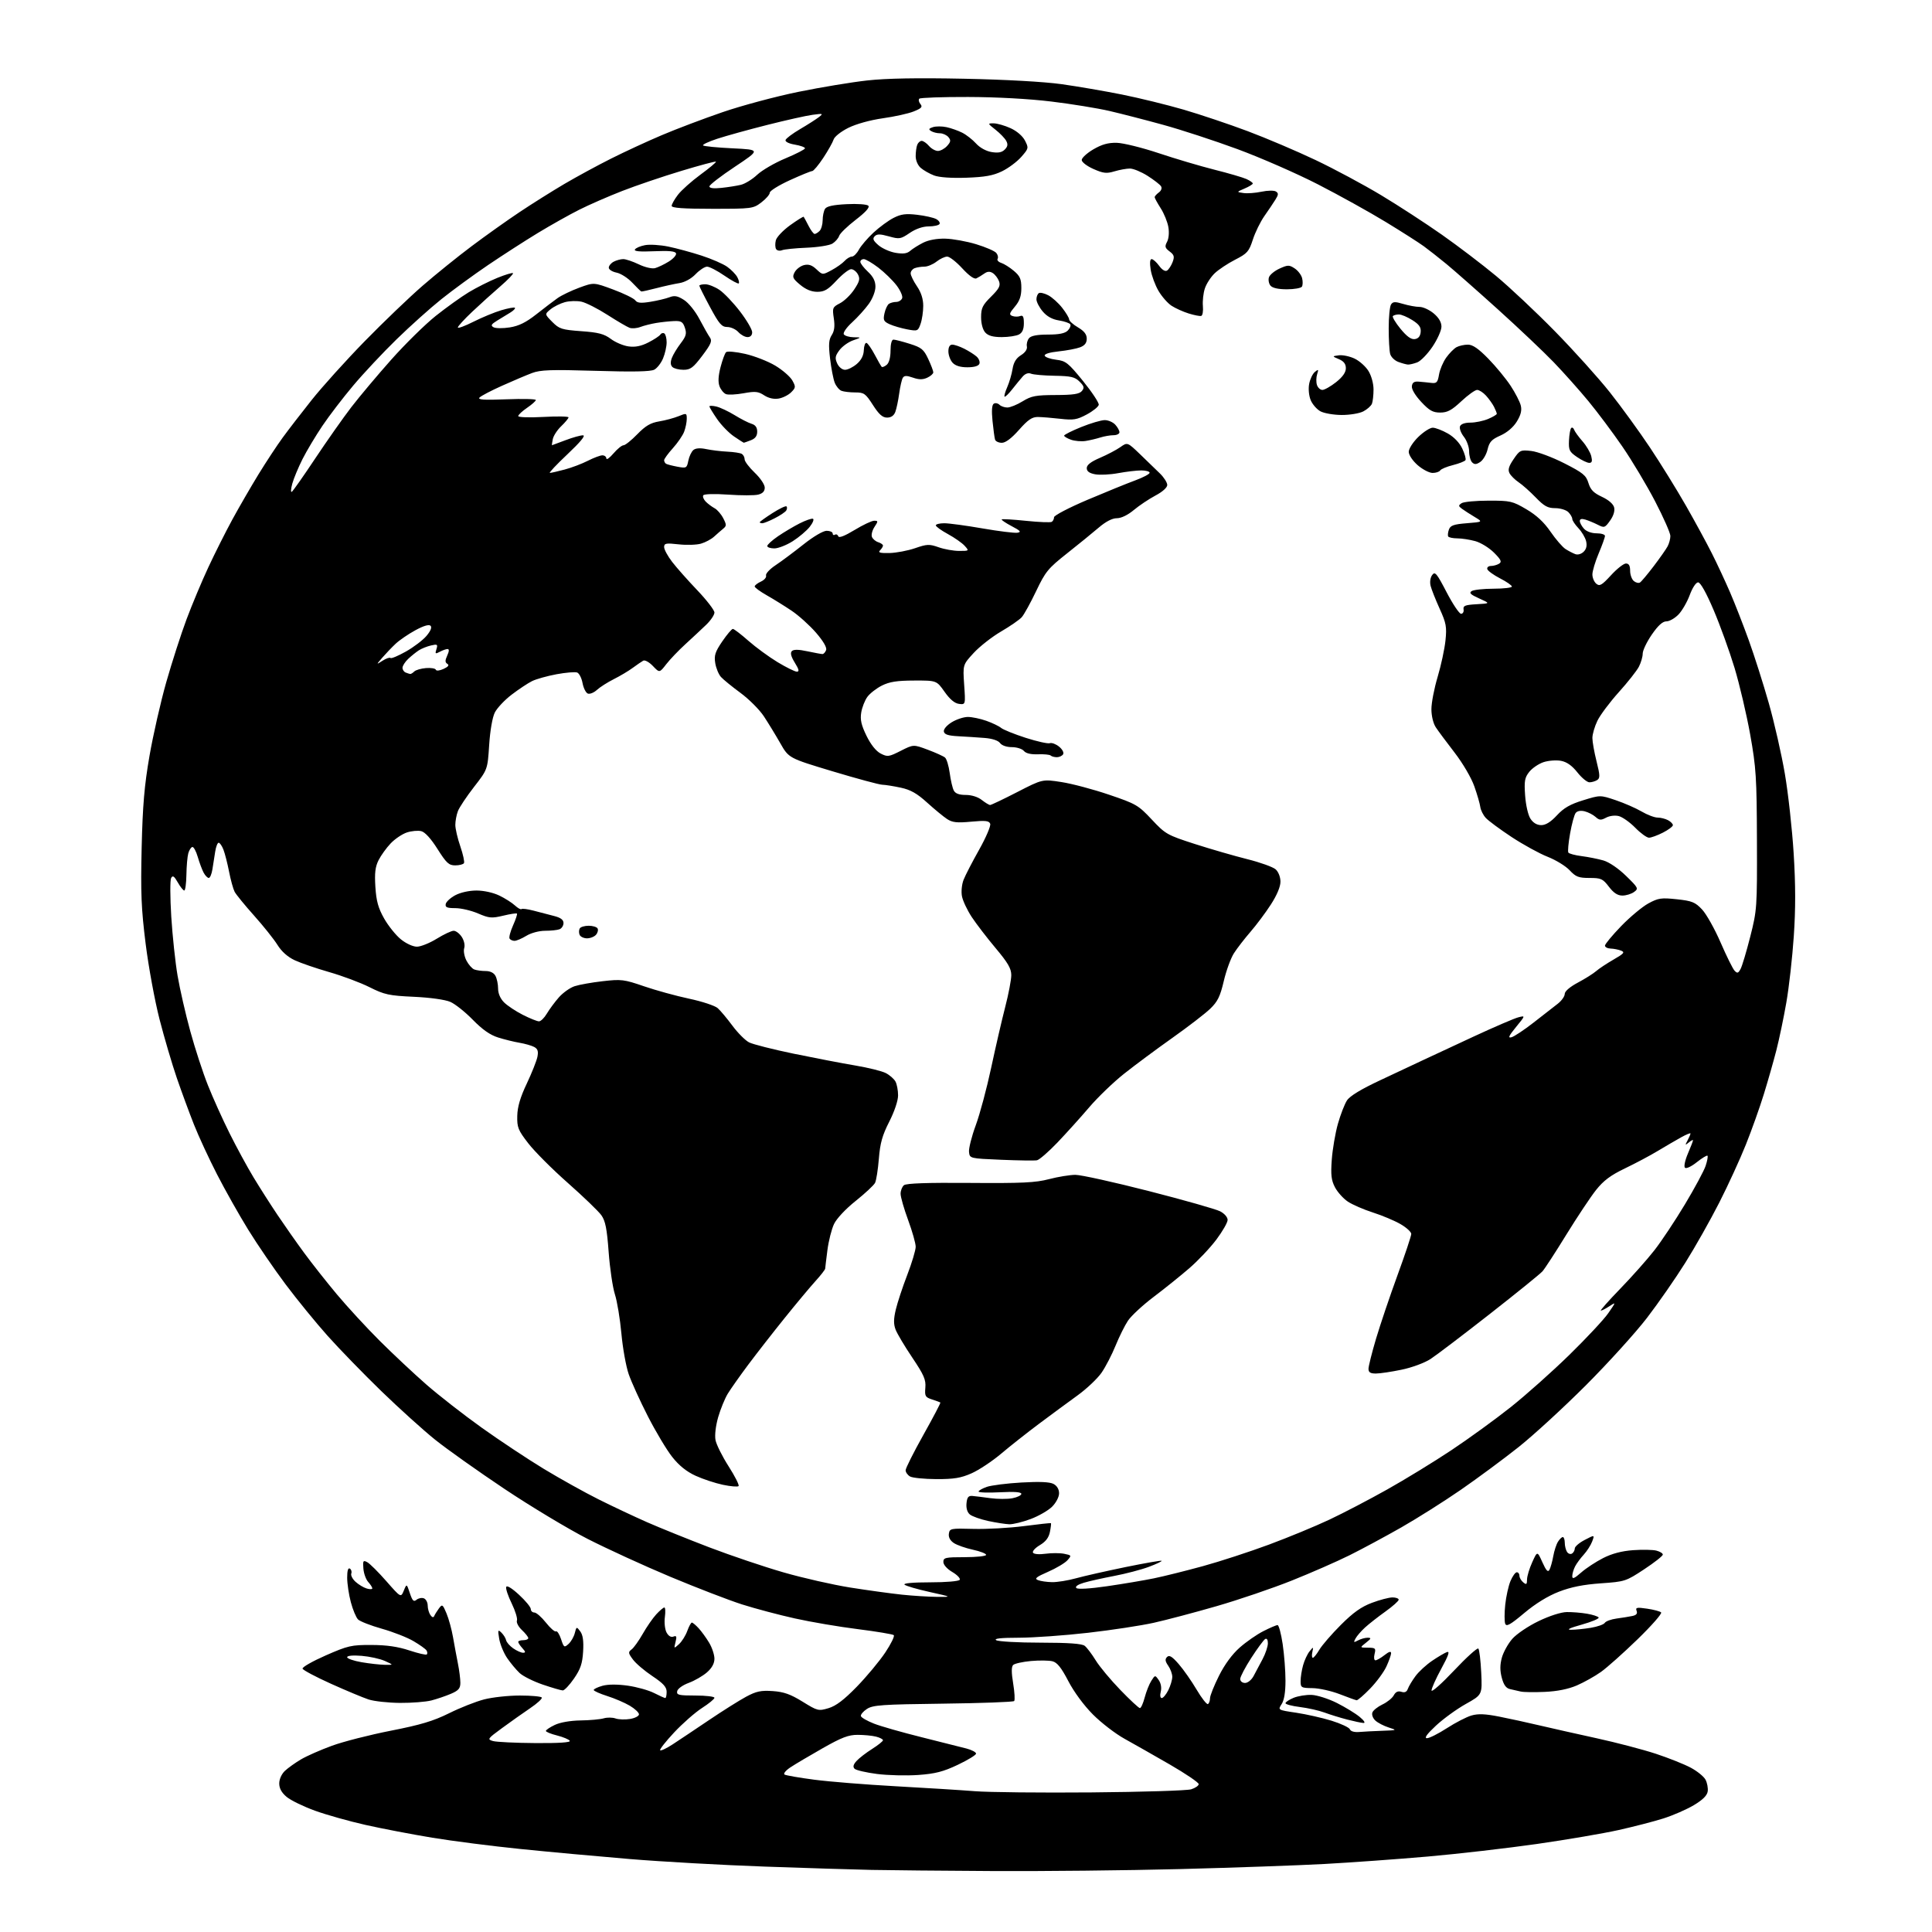 <?xml version="1.0" encoding="UTF-8" standalone="no"?>
<svg 
  version="1.1" 
  xmlns="http://www.w3.org/2000/svg" 
  xmlns:xlink="http://www.w3.org/1999/xlink" 
  xmlns:svg="http://www.w3.org/2000/svg"
  xmlns:rdf="http://www.w3.org/1999/02/22-rdf-syntax-ns#"
  xmlns:cc="http://creativecommons.org/ns#"
  xmlns:dc="http://purl.org/dc/elements/1.1/"
  viewBox="0 0 768 768"
  width="768"
  height="768"
>
<style>svg {background-color: white; }</style>"
<path stroke="none" fill="black" fill-rule="evenodd" d="M394.50,743.77C374.70,743.66 353.10,743.46 346.50,743.32C339.90,743.19 320.77,742.59 304.00,742.00C287.23,741.41 263.04,740.05 250.25,738.99C237.46,737.92 217.88,736.13 206.75,734.99C195.61,733.86 179.91,731.85 171.85,730.52C163.79,729.19 151.87,726.91 145.37,725.45C138.87,723.99 129.79,721.44 125.21,719.78C120.63,718.12 115.55,715.65 113.94,714.29C111.94,712.62 111.00,710.90 111.00,708.95C111.00,707.27 111.93,705.20 113.25,703.95C114.49,702.79 117.36,700.73 119.64,699.39C121.91,698.04 127.46,695.60 131.96,693.96C136.46,692.31 146.97,689.63 155.32,687.99C167.20,685.66 172.24,684.15 178.50,681.05C182.90,678.86 189.18,676.38 192.46,675.54C195.74,674.69 202.12,674.00 206.65,674.00C211.18,674.00 215.10,674.36 215.37,674.79C215.64,675.23 213.56,677.14 210.74,679.04C207.93,680.94 202.90,684.50 199.56,686.95C193.77,691.19 193.61,691.42 196.00,692.10C197.38,692.48 204.94,692.85 212.81,692.90C222.12,692.97 226.90,692.65 226.50,692.00C226.16,691.45 223.88,690.50 221.44,689.88C219.00,689.27 217.00,688.45 217.00,688.07C217.00,687.68 218.59,686.61 220.53,685.69C222.66,684.67 226.74,683.96 230.78,683.90C234.48,683.85 238.62,683.47 240.00,683.06C241.38,682.66 243.48,682.68 244.68,683.11C245.88,683.54 248.47,683.64 250.43,683.32C252.39,683.00 254.00,682.17 254.00,681.47C254.00,680.77 252.35,679.23 250.34,678.04C248.33,676.85 244.29,675.12 241.35,674.19C238.42,673.26 236.02,672.18 236.01,671.80C236.01,671.41 237.58,670.66 239.51,670.12C241.73,669.51 245.43,669.50 249.56,670.08C253.15,670.59 257.85,671.90 260.00,673.00C262.16,674.10 264.16,675.00 264.46,675.00C264.76,675.00 265.00,673.89 265.00,672.53C265.00,670.63 263.68,669.17 259.34,666.28C256.22,664.20 252.73,661.23 251.59,659.67C249.71,657.14 249.66,656.72 251.07,655.67C251.94,655.03 253.92,652.25 255.49,649.50C257.05,646.75 259.46,643.26 260.85,641.75C262.24,640.24 263.70,639.00 264.09,639.00C264.49,639.00 264.58,640.74 264.29,642.86C264.01,644.98 264.31,647.71 264.96,648.93C265.71,650.33 266.73,650.94 267.69,650.57C268.93,650.09 269.09,650.51 268.54,652.71C267.86,655.42 267.87,655.43 269.91,653.58C271.05,652.55 272.52,650.20 273.19,648.36C273.86,646.51 274.68,645.00 275.03,645.00C275.37,645.00 276.58,646.01 277.72,647.25C278.86,648.49 280.74,651.08 281.89,653.00C283.05,654.92 283.99,657.78 284.00,659.34C284.00,661.24 283.02,663.04 281.03,664.79C279.39,666.22 276.13,668.11 273.79,668.97C271.38,669.86 269.37,671.30 269.19,672.28C268.89,673.79 269.79,674.00 276.43,674.00C280.59,674.00 284.00,674.40 284.00,674.90C284.00,675.39 281.77,677.22 279.04,678.97C276.32,680.72 271.34,685.09 267.98,688.68C264.62,692.27 262.12,695.45 262.42,695.76C262.72,696.06 264.97,695.00 267.41,693.40C269.85,691.81 276.32,687.48 281.78,683.80C287.24,680.11 293.91,675.92 296.60,674.47C300.65,672.30 302.49,671.91 307.17,672.23C311.57,672.53 314.22,673.47 319.02,676.43C325.00,680.13 325.35,680.21 329.36,679.02C332.34,678.13 335.49,675.73 340.62,670.47C344.53,666.44 349.61,660.34 351.90,656.91C354.19,653.48 355.72,650.36 355.28,649.99C354.85,649.62 348.43,648.55 341.00,647.61C333.57,646.68 322.32,644.77 316.00,643.36C309.68,641.96 300.23,639.45 295.00,637.79C289.77,636.12 276.95,631.18 266.50,626.81C256.06,622.44 241.21,615.63 233.50,611.69C225.80,607.75 210.95,598.82 200.50,591.84C190.05,584.86 177.68,576.08 173.00,572.33C168.32,568.58 158.70,559.88 151.60,553.01C144.51,546.13 134.91,536.25 130.27,531.06C125.63,525.87 118.10,516.64 113.54,510.56C108.98,504.48 102.30,494.71 98.69,488.86C95.08,483.01 89.50,473.11 86.29,466.86C83.08,460.61 78.94,451.68 77.09,447.00C75.24,442.32 72.17,434.00 70.28,428.50C68.39,423.00 65.31,412.52 63.42,405.20C61.54,397.89 59.05,384.39 57.90,375.20C56.15,361.22 55.89,355.00 56.31,337.00C56.71,320.09 57.38,312.30 59.42,300.51C60.85,292.27 63.85,279.06 66.10,271.15C68.35,263.25 71.98,251.99 74.17,246.14C76.36,240.29 80.25,231.00 82.82,225.50C85.38,220.00 89.68,211.45 92.37,206.50C95.07,201.55 99.76,193.45 102.79,188.50C105.83,183.55 110.13,177.03 112.34,174.00C114.55,170.97 119.75,164.22 123.90,159.00C128.05,153.78 137.53,143.27 144.97,135.65C152.41,128.04 162.78,118.10 168.00,113.58C173.22,109.05 182.00,101.97 187.50,97.85C193.00,93.72 201.55,87.64 206.50,84.34C211.45,81.03 219.48,75.99 224.35,73.12C229.22,70.26 237.58,65.72 242.93,63.04C248.28,60.35 257.34,56.16 263.08,53.73C268.81,51.29 279.70,47.17 287.28,44.57C294.86,41.97 308.36,38.36 317.28,36.53C326.20,34.71 338.57,32.66 344.76,31.98C352.43,31.13 364.70,30.92 383.26,31.30C399.73,31.63 415.05,32.49 422.00,33.46C428.32,34.35 439.12,36.20 446.00,37.58C452.88,38.96 463.90,41.66 470.50,43.58C477.10,45.51 488.57,49.36 496.00,52.15C503.43,54.94 515.58,60.11 523.00,63.64C530.42,67.17 542.12,73.44 549.00,77.58C555.88,81.71 566.75,88.79 573.17,93.30C579.59,97.81 589.26,105.17 594.67,109.66C600.08,114.15 610.61,124.05 618.07,131.66C625.54,139.27 635.37,150.19 639.92,155.92C644.46,161.65 651.66,171.55 655.90,177.92C660.15,184.29 666.57,194.68 670.18,201.00C673.79,207.32 678.44,215.88 680.51,220.00C682.59,224.12 685.84,231.10 687.74,235.50C689.64,239.90 692.98,248.45 695.16,254.50C697.35,260.55 700.93,271.80 703.12,279.50C705.31,287.20 708.19,299.84 709.51,307.59C710.84,315.35 712.41,329.59 713.01,339.26C713.79,351.69 713.80,361.32 713.06,372.16C712.49,380.60 711.16,392.45 710.10,398.50C709.05,404.55 707.26,413.10 706.13,417.50C705.00,421.90 702.76,429.77 701.14,435.00C699.53,440.23 696.32,449.23 694.01,455.00C691.71,460.77 686.95,471.14 683.44,478.04C679.93,484.94 673.87,495.69 669.96,501.92C666.05,508.16 659.19,518.04 654.70,523.88C650.22,529.72 639.34,541.73 630.53,550.56C621.71,559.39 609.63,570.49 603.67,575.23C597.71,579.96 587.36,587.62 580.67,592.24C573.98,596.86 563.33,603.58 557.00,607.19C550.67,610.79 541.45,615.76 536.50,618.22C531.55,620.69 521.20,625.22 513.50,628.30C505.80,631.38 492.34,635.96 483.59,638.48C474.83,641.01 463.59,643.98 458.60,645.09C453.60,646.20 441.87,647.99 432.51,649.06C423.16,650.13 410.78,651.01 405.00,651.02C397.85,651.03 394.98,651.34 396.00,652.00C396.82,652.53 404.73,652.98 413.56,652.98C424.87,653.00 430.09,653.37 431.20,654.25C432.07,654.94 434.03,657.52 435.55,660.00C437.07,662.48 441.47,667.76 445.33,671.75C449.18,675.74 452.69,679.00 453.13,679.00C453.57,679.00 454.43,677.09 455.04,674.75C455.66,672.41 456.84,669.44 457.67,668.15C459.17,665.80 459.17,665.80 460.62,667.86C461.49,669.12 461.81,670.91 461.42,672.46C461.05,673.95 461.21,675.00 461.82,675.00C462.39,675.00 463.56,673.58 464.43,671.85C465.29,670.11 466.00,667.74 466.00,666.57C466.00,665.40 465.27,663.41 464.38,662.14C463.16,660.39 463.05,659.55 463.93,658.67C464.81,657.79 465.93,658.47 468.57,661.51C470.48,663.70 473.69,668.29 475.70,671.70C477.72,675.10 479.73,677.67 480.18,677.39C480.63,677.11 481.00,676.07 481.00,675.08C481.00,674.08 482.60,670.08 484.55,666.18C486.80,661.67 489.81,657.58 492.80,654.94C495.38,652.66 499.62,649.71 502.22,648.40C504.81,647.08 507.34,646.00 507.85,646.00C508.35,646.00 509.26,649.39 509.88,653.54C510.50,657.69 511.00,664.23 511.00,668.08C511.00,672.67 510.48,675.87 509.47,677.41C507.94,679.75 507.94,679.75 515.23,680.83C519.24,681.43 525.58,682.86 529.31,684.01C533.05,685.17 536.33,686.71 536.61,687.44C536.92,688.24 538.38,688.65 540.31,688.49C542.06,688.34 546.20,688.12 549.50,688.01C555.43,687.80 555.46,687.78 552.00,686.69C550.08,686.08 547.70,684.85 546.72,683.94C545.73,683.02 545.21,681.61 545.55,680.73C545.88,679.86 547.69,678.43 549.56,677.54C551.44,676.65 553.46,675.02 554.05,673.91C554.79,672.53 555.73,672.10 557.07,672.52C558.41,672.95 559.21,672.58 559.65,671.32C560.01,670.32 561.37,668.05 562.68,666.28C563.99,664.50 566.96,661.77 569.28,660.20C571.60,658.62 574.26,657.06 575.19,656.72C576.41,656.28 575.81,658.06 572.95,663.31C570.79,667.26 569.04,671.17 569.06,672.00C569.08,672.83 573.11,669.25 578.02,664.05C582.92,658.85 587.26,654.93 587.66,655.33C588.06,655.73 588.58,660.02 588.81,664.88C589.23,673.70 589.23,673.70 582.66,677.37C579.04,679.40 573.70,683.27 570.79,685.99C567.21,689.33 566.06,690.94 567.22,690.96C568.16,690.98 571.73,689.19 575.14,686.99C578.55,684.78 582.96,682.51 584.92,681.94C587.59,681.17 590.41,681.28 596.00,682.39C600.12,683.20 607.33,684.77 612.00,685.88C616.67,686.98 626.90,689.28 634.72,690.99C642.54,692.70 653.11,695.47 658.22,697.15C663.32,698.83 669.58,701.33 672.13,702.70C674.68,704.07 677.31,706.20 677.97,707.45C678.63,708.69 679.03,710.78 678.84,712.10C678.61,713.74 676.88,715.46 673.31,717.59C670.45,719.29 665.02,721.66 661.23,722.86C657.44,724.06 649.42,726.13 643.42,727.47C637.41,728.81 622.83,731.30 611.00,733.00C599.17,734.69 579.60,736.95 567.50,738.01C555.40,739.06 536.95,740.39 526.50,740.96C516.05,741.53 490.18,742.44 469.00,742.99C447.82,743.53 414.30,743.88 394.50,743.77zM434.00,712.51C454.07,712.34 471.85,711.79 473.50,711.28C475.15,710.77 476.50,709.84 476.50,709.21C476.50,708.58 471.32,705.07 465.00,701.41C458.68,697.76 450.57,693.16 447.00,691.18C443.43,689.21 437.79,684.88 434.47,681.55C430.87,677.94 426.92,672.58 424.67,668.26C421.87,662.88 420.24,660.85 418.36,660.38C416.96,660.03 413.11,659.98 409.80,660.28C406.48,660.59 403.30,661.30 402.74,661.86C402.03,662.57 402.03,664.87 402.75,669.20C403.32,672.66 403.50,675.81 403.15,676.19C402.79,676.57 390.08,677.04 374.90,677.23C350.51,677.53 346.98,677.78 344.59,679.35C343.10,680.33 342.04,681.61 342.23,682.20C342.43,682.79 344.77,684.13 347.43,685.17C350.10,686.22 358.63,688.65 366.39,690.58C374.15,692.51 382.19,694.54 384.25,695.08C386.31,695.63 388.00,696.53 388.00,697.09C388.00,697.64 384.74,699.64 380.75,701.53C374.95,704.28 371.80,705.09 365.00,705.58C360.32,705.91 352.96,705.73 348.63,705.18C344.31,704.62 340.29,703.69 339.71,703.11C338.96,702.36 339.19,701.44 340.49,700.01C341.51,698.89 344.28,696.74 346.67,695.24C349.05,693.73 351.00,692.17 351.00,691.77C351.00,691.37 349.76,690.72 348.25,690.34C346.74,689.95 343.45,689.63 340.95,689.63C337.29,689.62 334.58,690.65 326.95,694.99C321.75,697.94 316.00,701.35 314.17,702.57C312.34,703.79 311.30,705.07 311.86,705.41C312.42,705.76 317.74,706.68 323.69,707.46C329.63,708.24 344.18,709.41 356.00,710.06C367.82,710.71 382.00,711.59 387.50,712.03C393.00,712.47 413.93,712.68 434.00,712.51zM542.00,684.91C541.17,684.87 538.25,684.25 535.50,683.54C532.75,682.83 528.70,681.58 526.50,680.76C524.30,679.95 519.91,678.96 516.75,678.57C513.59,678.18 511.00,677.49 511.00,677.05C511.00,676.61 512.44,675.65 514.20,674.92C515.96,674.19 519.20,673.66 521.39,673.75C523.58,673.84 528.10,675.28 531.44,676.96C534.77,678.64 538.85,681.13 540.50,682.50C542.26,683.96 542.88,684.96 542.00,684.91zM159.00,676.93C154.32,676.89 148.70,676.28 146.50,675.56C144.30,674.83 137.58,672.03 131.57,669.32C125.55,666.61 120.47,663.91 120.27,663.32C120.08,662.73 124.22,660.37 129.48,658.06C138.32,654.18 139.68,653.87 147.66,653.90C153.73,653.92 158.19,654.57 162.71,656.07C166.24,657.24 169.37,657.96 169.66,657.67C169.96,657.37 169.91,656.66 169.55,656.08C169.19,655.50 166.86,653.83 164.36,652.37C161.87,650.90 156.21,648.69 151.78,647.44C147.36,646.19 143.10,644.53 142.32,643.75C141.55,642.97 140.26,639.90 139.47,636.92C138.67,633.94 138.02,629.56 138.01,627.19C138.00,624.39 138.37,623.11 139.07,623.54C139.66,623.91 139.91,624.78 139.64,625.49C139.37,626.21 140.12,627.68 141.32,628.78C142.52,629.87 144.51,631.08 145.75,631.45C146.99,631.83 148.00,631.80 148.00,631.40C148.00,630.99 147.26,629.84 146.36,628.85C145.46,627.85 144.60,625.46 144.45,623.53C144.20,620.41 144.37,620.13 145.98,620.99C146.98,621.52 150.40,624.92 153.57,628.54C159.35,635.12 159.35,635.12 160.51,632.31C161.66,629.50 161.66,629.50 162.92,633.30C163.95,636.37 164.45,636.87 165.58,635.93C166.35,635.30 167.66,635.04 168.49,635.36C169.32,635.68 170.01,636.96 170.02,638.22C170.02,639.47 170.51,641.17 171.09,642.00C171.78,642.97 172.31,643.11 172.61,642.39C172.87,641.78 173.70,640.43 174.47,639.39C175.79,637.61 175.97,637.73 177.49,641.34C178.38,643.46 179.55,647.73 180.09,650.84C180.63,653.95 181.51,658.67 182.04,661.33C182.57,663.98 183.00,667.40 183.00,668.92C183.00,671.17 182.29,672.00 179.25,673.31C177.19,674.19 173.70,675.38 171.50,675.95C169.30,676.52 163.68,676.96 159.00,676.93zM539.27,675.88C538.85,675.82 535.80,674.72 532.50,673.44C529.20,672.17 524.36,671.09 521.75,671.06C517.25,671.00 517.00,670.86 517.01,668.25C517.01,666.74 517.45,663.90 518.00,661.95C518.54,660.00 519.69,657.53 520.56,656.45C522.11,654.54 522.14,654.55 521.67,656.75C521.40,657.99 521.50,659.00 521.88,659.00C522.26,659.00 523.43,657.55 524.47,655.78C525.52,654.01 529.36,649.57 533.02,645.91C537.93,641.00 541.15,638.71 545.37,637.14C548.51,635.96 552.18,635.00 553.54,635.00C554.89,635.00 556.00,635.41 556.00,635.91C556.00,636.42 553.64,638.52 550.75,640.59C547.86,642.65 544.22,645.50 542.66,646.92C541.10,648.34 539.38,650.32 538.84,651.33C537.97,652.93 538.09,653.02 539.86,652.08C540.96,651.48 542.69,651.01 543.68,651.02C545.21,651.04 545.10,651.35 543.00,653.00C540.50,654.96 540.50,654.96 543.77,654.98C546.75,655.00 546.98,655.22 546.41,657.50C546.06,658.88 546.22,660.00 546.76,660.00C547.29,660.00 548.92,659.07 550.37,657.93C552.16,656.52 552.99,656.28 552.98,657.18C552.97,657.90 552.12,660.30 551.10,662.50C550.08,664.70 547.18,668.64 544.64,671.25C542.11,673.86 539.69,675.95 539.27,675.88zM614.07,672.55C609.90,672.74 605.60,672.68 604.50,672.41C603.40,672.14 601.50,671.71 600.29,671.45C598.71,671.12 597.76,669.83 597.00,666.99C596.23,664.14 596.23,661.85 597.00,658.99C597.60,656.78 599.47,653.40 601.16,651.47C602.86,649.53 607.54,646.37 611.61,644.42C615.94,642.33 620.56,640.85 622.82,640.82C624.94,640.79 628.54,641.08 630.83,641.47C633.12,641.86 635.21,642.54 635.49,642.98C635.76,643.43 632.73,644.70 628.74,645.82C623.98,647.15 622.53,647.85 624.50,647.86C626.15,647.87 629.68,647.52 632.35,647.08C635.02,646.64 637.53,645.76 637.93,645.11C638.33,644.46 640.43,643.69 642.58,643.40C644.74,643.11 647.55,642.66 648.84,642.39C650.47,642.06 651.00,641.44 650.58,640.34C650.06,638.99 650.65,638.87 654.74,639.47C657.36,639.85 659.87,640.52 660.32,640.96C660.78,641.39 656.57,646.19 650.98,651.62C645.39,657.04 638.83,662.90 636.40,664.62C633.97,666.35 629.66,668.76 626.81,669.99C623.41,671.45 619.03,672.33 614.07,672.55zM223.70,671.97C223.04,671.96 219.46,670.91 215.75,669.65C212.04,668.38 207.89,666.31 206.54,665.04C205.19,663.77 202.97,661.11 201.61,659.12C200.25,657.13 198.83,653.70 198.45,651.50C197.84,647.90 197.92,647.65 199.32,649.00C200.17,649.83 201.01,651.17 201.18,652.00C201.36,652.83 202.62,654.28 204.00,655.24C205.38,656.20 207.13,656.99 207.90,656.99C209.02,657.00 208.97,656.62 207.65,655.17C206.74,654.17 206.00,653.04 206.00,652.67C206.00,652.30 206.90,652.00 208.00,652.00C209.10,652.00 210.00,651.63 210.00,651.17C210.00,650.72 208.86,649.28 207.47,647.97C206.08,646.67 205.19,644.96 205.49,644.18C205.78,643.40 204.85,640.36 203.42,637.42C201.98,634.49 200.99,631.53 201.22,630.85C201.47,630.10 203.45,631.29 206.31,633.94C208.89,636.31 211.00,638.87 211.00,639.63C211.00,640.38 211.64,641.00 212.42,641.00C213.19,641.00 215.26,642.80 217.00,645.00C218.75,647.21 220.55,648.78 221.01,648.50C221.46,648.21 222.37,649.59 223.02,651.56C224.13,654.93 224.30,655.04 226.01,653.49C227.01,652.59 228.12,650.65 228.49,649.18C229.15,646.56 229.20,646.55 230.66,648.50C231.71,649.91 232.05,652.27 231.80,656.50C231.51,661.29 230.78,663.46 228.17,667.25C226.37,669.86 224.36,671.99 223.70,671.97zM494.93,669.00C496.01,669.00 497.50,667.79 498.32,666.25C499.12,664.74 500.73,661.72 501.89,659.54C503.05,657.36 504.00,654.52 504.00,653.23C504.00,651.78 503.58,651.14 502.90,651.56C502.30,651.93 499.82,655.30 497.40,659.04C494.98,662.79 493.00,666.56 493.00,667.43C493.00,668.31 493.84,669.00 494.93,669.00zM153.00,661.79C156.50,661.84 156.50,661.84 153.00,660.26C151.07,659.39 146.91,658.48 143.75,658.22C140.25,657.94 138.00,658.15 138.00,658.77C138.00,659.32 140.59,660.22 143.75,660.76C146.91,661.30 151.07,661.76 153.00,661.79zM605.91,641.21C600.37,645.87 598.83,646.73 598.34,645.45C598.01,644.57 598.01,641.19 598.35,637.93C598.69,634.68 599.63,630.43 600.43,628.51C601.24,626.58 602.37,625.00 602.95,625.00C603.53,625.00 604.00,625.62 604.00,626.38C604.00,627.14 604.67,628.32 605.50,629.00C606.76,630.05 607.00,629.87 607.02,627.87C607.03,626.57 607.96,623.48 609.08,621.02C611.11,616.53 611.11,616.53 613.12,621.02C614.63,624.38 615.33,625.12 615.94,624.00C616.38,623.17 617.06,620.76 617.44,618.63C617.82,616.50 618.66,613.91 619.31,612.88C619.95,611.84 620.82,611.00 621.24,611.00C621.66,611.00 622.01,612.01 622.02,613.25C622.02,614.49 622.42,616.12 622.90,616.88C623.38,617.64 624.28,617.95 624.89,617.57C625.50,617.19 626.00,616.28 626.00,615.54C626.00,614.80 627.78,613.27 629.96,612.14C633.92,610.07 633.92,610.07 632.90,612.79C632.33,614.28 630.83,616.62 629.56,618.00C628.29,619.38 626.74,621.48 626.12,622.68C625.50,623.89 625.00,625.62 625.00,626.54C625.00,627.83 625.81,627.50 628.54,625.10C630.48,623.39 634.42,620.81 637.29,619.35C640.79,617.57 644.68,616.55 649.17,616.22C652.84,615.96 657.00,616.03 658.42,616.39C659.84,616.75 661.00,617.46 661.00,617.98C661.00,618.50 657.66,621.13 653.58,623.82C646.31,628.61 645.95,628.73 636.33,629.40C629.39,629.89 624.50,630.87 619.69,632.73C615.31,634.42 610.38,637.46 605.91,641.21zM372.50,634.78C378.50,634.83 378.50,634.83 369.50,632.83C364.55,631.73 360.07,630.42 359.55,629.92C358.97,629.36 362.95,629.00 369.74,629.00C376.08,629.00 381.15,628.57 381.50,628.00C381.84,627.45 380.52,626.06 378.56,624.90C376.46,623.67 375.00,622.02 375.00,620.90C375.00,619.18 375.81,619.00 383.50,619.00C388.18,619.00 392.00,618.59 392.00,618.08C392.00,617.58 389.64,616.66 386.76,616.04C383.88,615.42 380.48,614.23 379.20,613.40C377.70,612.41 376.99,611.10 377.19,609.69C377.49,607.59 377.90,607.51 387.00,607.76C392.23,607.90 401.23,607.40 407.00,606.65C412.77,605.90 417.62,605.37 417.76,605.48C417.90,605.59 417.72,607.16 417.36,608.96C416.90,611.25 415.68,612.84 413.35,614.22C411.51,615.31 410.29,616.65 410.63,617.22C411.00,617.81 413.07,617.99 415.61,617.64C418.01,617.31 421.34,617.32 423.02,617.65C425.99,618.25 426.02,618.32 424.29,620.26C423.30,621.35 419.85,623.41 416.61,624.82C411.89,626.88 411.10,627.52 412.61,628.12C413.65,628.53 416.17,628.89 418.20,628.93C420.24,628.97 424.51,628.28 427.70,627.40C430.89,626.51 439.78,624.51 447.45,622.93C455.13,621.36 461.57,620.24 461.77,620.44C461.97,620.64 459.69,621.72 456.70,622.84C453.71,623.96 447.53,625.58 442.96,626.45C438.39,627.32 432.91,628.54 430.79,629.18C428.43,629.89 427.29,630.69 427.86,631.26C428.43,631.83 433.18,631.55 440.14,630.54C446.39,629.63 454.72,628.23 458.66,627.42C462.59,626.62 471.37,624.43 478.16,622.57C484.95,620.71 496.80,616.84 504.50,613.98C512.20,611.12 523.00,606.66 528.50,604.06C534.00,601.47 544.33,596.08 551.45,592.08C558.57,588.09 570.05,581.06 576.95,576.47C583.85,571.88 594.45,564.19 600.50,559.38C606.55,554.58 617.06,545.21 623.86,538.57C630.65,531.93 637.61,524.48 639.32,522.00C642.43,517.50 642.43,517.50 639.75,519.25C638.28,520.21 636.75,521.00 636.35,521.00C635.96,521.00 639.45,517.06 644.11,512.25C648.77,507.44 654.86,500.57 657.65,497.00C660.44,493.43 665.91,485.21 669.79,478.74C673.67,472.28 677.38,465.38 678.02,463.43C678.67,461.47 679.00,459.67 678.75,459.42C678.51,459.17 676.59,460.34 674.48,462.01C672.34,463.72 670.28,464.68 669.79,464.19C669.31,463.71 669.82,461.24 670.96,458.58C672.08,455.97 673.00,453.59 673.00,453.29C673.00,453.00 672.25,453.37 671.34,454.13C669.83,455.37 669.78,455.29 670.84,453.32C671.48,452.11 672.00,450.88 672.00,450.58C672.00,450.28 670.31,450.97 668.25,452.12C666.19,453.27 662.02,455.69 659.00,457.51C655.98,459.34 650.10,462.46 645.95,464.45C640.23,467.20 637.44,469.29 634.45,473.05C632.28,475.79 626.97,483.76 622.66,490.76C618.35,497.77 614.08,504.34 613.16,505.37C612.25,506.40 602.80,514.05 592.17,522.37C581.54,530.69 570.96,538.73 568.67,540.22C566.34,541.75 561.28,543.62 557.18,544.47C553.16,545.31 548.55,546.00 546.93,546.00C544.73,546.00 544.00,545.53 544.00,544.13C544.00,543.10 545.35,537.71 547.00,532.15C548.66,526.58 552.48,515.26 555.50,506.99C558.53,498.71 561.00,491.30 561.00,490.51C561.00,489.73 559.09,487.97 556.75,486.62C554.41,485.26 549.48,483.18 545.79,482.00C542.09,480.82 537.59,478.86 535.79,477.66C533.98,476.45 531.68,473.89 530.68,471.98C529.21,469.17 528.96,467.05 529.40,461.00C529.70,456.88 530.79,450.49 531.82,446.80C532.86,443.12 534.49,438.90 535.45,437.43C536.62,435.65 541.06,432.96 548.85,429.32C555.26,426.33 562.75,422.81 565.50,421.50C568.25,420.20 577.32,415.97 585.66,412.11C593.99,408.24 602.07,404.77 603.60,404.39C606.39,403.68 606.39,403.68 602.64,408.26C599.75,411.80 599.33,412.73 600.83,412.33C601.90,412.06 605.86,409.42 609.64,406.48C613.41,403.54 617.74,400.17 619.25,398.99C620.76,397.81 622.00,396.07 622.00,395.12C622.00,394.06 624.02,392.31 627.25,390.59C630.14,389.05 633.40,386.99 634.50,386.03C635.60,385.06 638.71,383.00 641.40,381.45C645.56,379.06 646.01,378.52 644.40,377.89C643.36,377.48 641.49,377.11 640.25,377.07C639.01,377.03 638.00,376.51 638.00,375.90C638.00,375.30 640.90,371.81 644.43,368.15C647.97,364.49 652.85,360.43 655.26,359.12C659.20,356.98 660.38,356.81 666.56,357.47C672.61,358.12 673.85,358.62 676.59,361.52C678.30,363.34 681.63,369.26 683.97,374.67C686.32,380.08 688.81,385.11 689.52,385.87C690.60,387.01 690.98,386.90 691.91,385.17C692.52,384.04 694.25,378.25 695.76,372.30C698.43,361.76 698.50,360.84 698.41,334.00C698.33,309.02 698.08,305.17 695.73,292.00C694.30,284.02 691.50,272.10 689.51,265.50C687.51,258.90 683.77,248.55 681.19,242.50C678.26,235.62 675.95,231.50 675.03,231.50C674.18,231.50 672.78,233.61 671.71,236.50C670.70,239.25 668.69,242.74 667.25,244.25C665.80,245.76 663.64,247.00 662.43,247.00C660.92,247.00 659.13,248.62 656.62,252.26C654.63,255.15 653.00,258.55 653.00,259.81C653.00,261.07 652.32,263.42 651.48,265.04C650.64,266.66 647.04,271.22 643.48,275.17C639.92,279.13 636.10,284.23 635.00,286.50C633.90,288.77 633.00,291.86 633.00,293.36C633.00,294.86 633.74,299.04 634.65,302.64C636.05,308.22 636.08,309.33 634.90,310.08C634.13,310.57 632.75,310.98 631.83,310.98C630.92,310.99 628.75,309.22 627.03,307.03C624.88,304.32 622.82,302.87 620.51,302.44C618.65,302.09 615.53,302.33 613.58,302.97C611.63,303.62 609.08,305.35 607.91,306.82C606.09,309.12 605.85,310.45 606.26,316.22C606.53,320.06 607.44,324.02 608.39,325.47C609.47,327.12 610.97,328.00 612.68,328.00C614.45,328.00 616.48,326.73 618.90,324.11C621.62,321.17 624.16,319.71 629.32,318.12C636.13,316.02 636.13,316.02 642.28,318.09C645.66,319.23 650.28,321.25 652.55,322.58C654.82,323.91 657.68,325.00 658.90,325.00C660.13,325.00 662.00,325.47 663.07,326.04C664.13,326.60 665.00,327.50 665.00,328.01C665.00,328.53 663.22,329.87 661.04,330.98C658.86,332.09 656.37,333.00 655.50,333.00C654.63,333.00 652.17,331.22 650.04,329.04C647.90,326.86 644.96,324.78 643.50,324.41C641.96,324.02 639.83,324.29 638.43,325.04C636.39,326.13 635.75,326.08 634.26,324.74C633.29,323.87 631.34,322.87 629.93,322.51C628.30,322.11 626.98,322.36 626.34,323.19C625.79,323.91 624.80,327.56 624.14,331.29C623.47,335.03 623.16,338.45 623.44,338.90C623.72,339.35 626.09,339.99 628.72,340.32C631.35,340.66 635.24,341.43 637.36,342.04C639.65,342.70 643.31,345.19 646.36,348.16C651.27,352.94 651.41,353.23 649.56,354.58C648.49,355.36 646.41,356.00 644.93,356.00C643.03,356.00 641.45,354.97 639.57,352.50C637.14,349.31 636.44,349.00 631.85,349.00C627.51,349.00 626.40,348.57 623.95,345.94C622.38,344.26 618.44,341.85 615.20,340.58C611.95,339.31 605.52,335.77 600.89,332.73C596.27,329.68 591.64,326.26 590.61,325.12C589.57,323.98 588.60,322.02 588.44,320.77C588.28,319.52 587.22,315.84 586.07,312.59C584.89,309.22 581.52,303.46 578.25,299.21C575.09,295.11 571.71,290.58 570.76,289.13C569.74,287.59 569.01,284.60 569.01,281.93C569.00,279.41 570.12,273.62 571.49,269.05C572.85,264.48 574.25,257.98 574.60,254.60C575.16,249.17 574.89,247.71 572.28,241.96C570.66,238.38 569.04,234.30 568.69,232.89C568.31,231.39 568.57,229.60 569.31,228.59C570.44,227.05 571.10,227.84 575.04,235.41C577.49,240.12 580.08,243.98 580.79,243.99C581.51,243.99 581.96,243.21 581.79,242.25C581.55,240.79 582.41,240.45 586.97,240.19C592.45,239.88 592.45,239.88 588.00,237.89C584.54,236.34 583.88,235.69 585.02,234.96C585.84,234.45 589.76,234.02 593.75,234.02C597.74,234.01 601.00,233.62 601.00,233.17C601.00,232.71 598.89,231.24 596.31,229.92C593.74,228.59 591.45,226.94 591.23,226.25C591.01,225.56 591.66,224.99 592.67,224.98C593.67,224.98 595.14,224.56 595.93,224.06C597.08,223.34 596.68,222.48 593.88,219.68C591.97,217.77 588.63,215.71 586.45,215.11C584.28,214.51 581.06,214.01 579.31,214.01C577.55,214.00 575.92,213.66 575.68,213.25C575.45,212.84 575.57,211.60 575.97,210.50C576.56,208.87 577.86,208.41 583.10,207.99C589.50,207.48 589.50,207.48 586.18,205.49C584.35,204.39 582.10,202.95 581.18,202.27C579.70,201.19 579.68,200.92 581.00,200.03C581.83,199.48 586.64,199.02 591.70,199.02C600.37,199.00 601.22,199.19 606.72,202.42C610.74,204.77 613.74,207.55 616.35,211.35C618.44,214.39 621.13,217.50 622.33,218.26C623.52,219.02 625.27,219.93 626.22,220.28C627.21,220.65 628.62,220.23 629.54,219.31C630.62,218.24 630.93,216.86 630.50,215.11C630.15,213.67 628.76,211.35 627.43,209.95C626.09,208.54 625.00,206.88 625.00,206.27C625.00,205.65 624.29,204.44 623.43,203.57C622.56,202.71 620.22,202.00 618.22,202.00C615.25,202.00 613.83,201.22 610.48,197.75C608.22,195.41 605.17,192.70 603.70,191.72C602.24,190.74 600.60,189.12 600.07,188.13C599.34,186.76 599.73,185.40 601.67,182.54C604.12,178.93 604.43,178.79 608.72,179.27C611.18,179.55 617.06,181.74 621.78,184.14C629.27,187.95 630.49,188.94 631.43,192.00C632.26,194.70 633.48,195.95 636.79,197.49C639.43,198.72 641.30,200.34 641.64,201.70C641.99,203.09 641.39,205.05 640.03,206.95C638.00,209.81 637.72,209.91 635.19,208.62C633.71,207.87 631.49,206.94 630.25,206.56C628.75,206.10 628.00,206.28 628.00,207.10C628.00,207.79 628.74,209.17 629.65,210.17C630.63,211.25 632.68,212.00 634.65,212.00C636.49,212.00 638.00,212.46 638.00,213.03C638.00,213.60 636.88,216.73 635.50,220.00C634.12,223.27 633.00,227.02 633.00,228.35C633.00,229.67 633.70,231.34 634.56,232.05C635.88,233.15 636.74,232.65 640.40,228.67C642.75,226.10 645.43,224.00 646.34,224.00C647.50,224.00 648.00,224.86 648.00,226.88C648.00,228.46 648.66,230.30 649.46,230.96C650.26,231.63 651.36,231.90 651.91,231.56C652.45,231.22 654.90,228.31 657.35,225.09C659.80,221.87 662.30,218.31 662.90,217.18C663.51,216.06 664.00,214.19 664.00,213.05C664.00,211.90 661.28,205.73 657.95,199.32C654.62,192.92 648.76,183.11 644.92,177.52C641.09,171.94 635.00,163.80 631.39,159.43C627.79,155.07 621.59,148.12 617.63,144.00C613.66,139.88 603.68,130.42 595.46,123.00C587.23,115.57 578.02,107.46 575.00,104.97C571.98,102.49 567.92,99.30 566.00,97.90C564.08,96.49 557.28,92.15 550.89,88.26C544.50,84.36 532.35,77.62 523.89,73.28C515.43,68.94 501.02,62.64 491.88,59.27C482.75,55.91 469.47,51.56 462.38,49.62C455.30,47.67 445.67,45.19 440.98,44.10C436.30,43.02 425.95,41.33 417.98,40.37C409.18,39.29 396.18,38.58 384.83,38.55C374.57,38.52 365.84,38.83 365.44,39.23C365.04,39.63 365.24,40.58 365.88,41.36C366.83,42.50 366.33,43.05 363.21,44.30C361.10,45.15 355.57,46.37 350.93,47.02C345.94,47.73 340.36,49.27 337.25,50.81C334.31,52.27 331.72,54.32 331.37,55.46C331.02,56.58 329.18,59.86 327.27,62.75C325.36,65.64 323.38,68.00 322.86,68.00C322.35,68.00 318.34,69.64 313.96,71.64C309.58,73.64 306.00,75.87 306.00,76.59C306.00,77.31 304.50,79.05 302.66,80.45C299.39,82.94 298.93,83.00 283.16,83.00C271.60,83.00 267.00,82.67 267.00,81.84C267.00,81.21 268.11,79.23 269.48,77.44C270.84,75.65 274.88,72.04 278.46,69.41C282.04,66.79 284.80,64.47 284.60,64.26C284.39,64.06 278.20,65.71 270.83,67.94C263.46,70.16 252.89,73.75 247.35,75.91C241.80,78.07 234.09,81.44 230.22,83.39C226.34,85.34 218.97,89.48 213.84,92.59C208.70,95.71 199.78,101.46 194.00,105.37C188.22,109.29 179.90,115.37 175.50,118.89C171.10,122.40 163.06,129.60 157.64,134.89C152.22,140.17 144.47,148.44 140.42,153.26C136.37,158.07 130.85,165.27 128.17,169.26C125.48,173.24 121.92,179.20 120.25,182.50C118.59,185.80 116.76,190.19 116.19,192.26C115.62,194.33 115.53,195.79 115.99,195.51C116.45,195.22 120.64,189.26 125.30,182.25C129.97,175.24 136.42,166.07 139.64,161.87C142.87,157.68 150.00,149.18 155.50,143.00C161.00,136.81 168.95,128.99 173.16,125.62C177.38,122.26 183.32,118.00 186.36,116.16C189.41,114.32 194.50,111.76 197.68,110.47C200.85,109.18 203.67,108.33 203.92,108.59C204.18,108.85 201.94,111.18 198.95,113.77C195.95,116.35 190.91,120.91 187.75,123.89C184.59,126.87 182.00,129.69 182.00,130.17C182.00,130.64 184.79,129.62 188.19,127.90C191.59,126.19 196.59,124.12 199.29,123.32C201.99,122.52 204.42,122.08 204.69,122.35C204.95,122.62 204.12,123.48 202.84,124.26C201.55,125.04 199.19,126.48 197.60,127.46C195.25,128.91 194.98,129.41 196.19,130.09C197.02,130.55 199.92,130.58 202.64,130.15C206.26,129.57 209.08,128.18 213.21,124.93C216.30,122.49 220.10,119.60 221.65,118.50C223.20,117.40 227.08,115.54 230.27,114.36C236.07,112.23 236.07,112.23 243.78,115.10C248.03,116.68 251.96,118.61 252.53,119.38C253.31,120.45 254.71,120.59 258.53,119.97C261.26,119.53 264.66,118.72 266.08,118.18C268.13,117.38 269.32,117.60 271.88,119.22C273.72,120.38 276.38,123.68 278.06,126.88C279.69,129.97 281.55,133.25 282.20,134.16C283.17,135.54 282.65,136.78 279.16,141.41C275.54,146.20 274.46,147.00 271.67,147.00C269.87,147.00 267.89,146.49 267.27,145.87C266.52,145.12 266.45,143.95 267.07,142.30C267.58,140.96 269.17,138.33 270.60,136.46C272.75,133.64 273.03,132.59 272.25,130.28C271.46,127.92 270.79,127.52 267.91,127.63C266.03,127.71 262.84,128.05 260.81,128.39C258.78,128.73 255.97,129.44 254.57,129.97C253.17,130.51 251.23,130.66 250.26,130.31C249.29,129.96 245.35,127.65 241.50,125.18C237.65,122.71 233.02,120.36 231.20,119.94C229.39,119.53 226.38,119.61 224.53,120.12C222.68,120.63 220.11,121.91 218.83,122.97C216.50,124.89 216.50,124.89 219.53,127.96C222.31,130.76 223.30,131.08 231.03,131.65C237.88,132.14 240.14,132.73 242.82,134.73C244.65,136.10 247.83,137.44 249.90,137.71C252.52,138.07 254.89,137.59 257.76,136.12C260.02,134.97 262.15,133.56 262.50,133.00C262.85,132.43 263.56,132.23 264.07,132.54C264.58,132.86 265.00,134.46 265.00,136.09C265.00,137.73 264.36,140.59 263.58,142.45C262.81,144.31 261.24,146.34 260.09,146.95C258.64,147.73 251.59,147.87 236.76,147.41C219.09,146.88 214.83,147.02 211.50,148.28C209.30,149.11 203.96,151.37 199.64,153.31C195.31,155.24 191.26,157.36 190.64,158.01C189.76,158.91 192.24,159.08 201.25,158.73C207.71,158.47 213.00,158.60 213.00,159.01C213.00,159.41 211.43,160.81 209.51,162.12C207.59,163.43 206.01,164.90 206.01,165.40C206.00,165.90 210.37,166.05 216.00,165.74C221.50,165.44 226.00,165.51 226.00,165.91C226.00,166.30 224.69,167.88 223.10,169.41C221.50,170.93 219.99,173.27 219.74,174.59C219.48,175.92 219.33,177.00 219.39,177.00C219.45,177.00 221.87,176.10 224.76,175.00C227.65,173.90 230.80,173.02 231.76,173.05C232.89,173.08 230.73,175.70 225.59,180.55C221.24,184.65 218.09,187.99 218.59,187.99C219.09,187.98 221.75,187.38 224.50,186.64C227.25,185.91 231.39,184.34 233.71,183.15C236.03,181.97 238.61,181.00 239.46,181.00C240.31,181.00 241.02,181.56 241.04,182.25C241.06,182.94 242.33,182.04 243.86,180.25C245.39,178.46 247.19,177.00 247.86,177.00C248.53,177.00 250.99,175.03 253.33,172.62C256.61,169.25 258.60,168.08 262.04,167.51C264.49,167.11 267.96,166.17 269.75,165.44C272.88,164.15 273.00,164.19 273.00,166.49C273.00,167.80 272.53,170.10 271.96,171.61C271.39,173.12 269.36,176.07 267.46,178.18C265.56,180.28 264.00,182.43 264.00,182.94C264.00,183.46 264.34,184.09 264.76,184.35C265.17,184.61 267.20,185.13 269.26,185.52C272.85,186.19 273.03,186.10 273.62,183.13C273.96,181.44 274.87,179.53 275.63,178.89C276.54,178.14 278.30,178.01 280.76,178.53C282.82,178.96 286.59,179.42 289.15,179.54C291.70,179.66 294.29,180.06 294.90,180.44C295.50,180.81 296.00,181.78 296.00,182.60C296.00,183.41 297.80,185.79 300.00,187.89C302.23,190.01 304.00,192.64 304.00,193.83C304.00,195.30 303.18,196.17 301.38,196.62C299.94,196.98 294.57,196.98 289.45,196.62C283.98,196.24 279.90,196.36 279.56,196.90C279.24,197.42 279.70,198.55 280.57,199.43C281.44,200.30 283.02,201.47 284.07,202.04C285.12,202.60 286.66,204.38 287.49,205.99C288.85,208.62 288.85,209.05 287.43,210.21C286.57,210.92 284.94,212.33 283.83,213.35C282.72,214.36 280.39,215.61 278.65,216.11C276.92,216.61 272.91,216.74 269.75,216.38C264.71,215.82 264.00,215.96 264.00,217.48C264.00,218.43 265.43,221.08 267.19,223.36C268.94,225.64 273.44,230.71 277.19,234.64C280.93,238.57 284.00,242.55 284.00,243.49C284.00,244.43 282.53,246.62 280.73,248.35C278.93,250.08 275.22,253.55 272.48,256.05C269.74,258.55 266.30,262.15 264.83,264.05C262.16,267.50 262.16,267.50 259.52,264.73C258.06,263.20 256.35,262.26 255.69,262.63C255.04,262.99 253.15,264.29 251.50,265.50C249.85,266.72 246.47,268.73 244.00,269.97C241.53,271.21 238.51,273.13 237.30,274.24C236.09,275.35 234.46,276.01 233.68,275.71C232.89,275.41 231.95,273.53 231.57,271.53C231.20,269.53 230.23,267.64 229.43,267.34C228.63,267.03 224.95,267.34 221.24,268.02C217.53,268.71 213.15,269.94 211.50,270.75C209.85,271.57 206.21,273.98 203.41,276.12C200.61,278.25 197.59,281.46 196.69,283.25C195.73,285.18 194.82,290.45 194.45,296.19C193.82,305.89 193.82,305.89 188.43,312.82C185.47,316.64 182.58,320.97 182.02,322.45C181.46,323.92 181.00,326.38 181.00,327.91C181.00,329.44 181.89,333.29 182.99,336.46C184.08,339.64 184.73,342.63 184.43,343.12C184.13,343.60 182.57,344.00 180.96,344.00C178.44,344.00 177.45,343.08 173.92,337.50C171.33,333.39 168.95,330.77 167.46,330.40C166.17,330.08 163.59,330.31 161.73,330.92C159.87,331.54 156.98,333.49 155.29,335.27C153.60,337.05 151.44,340.04 150.49,341.93C149.16,344.57 148.87,347.03 149.22,352.57C149.58,358.19 150.35,360.97 152.70,365.12C154.36,368.05 157.35,371.77 159.35,373.39C161.42,375.07 164.16,376.33 165.74,376.32C167.26,376.32 170.80,374.89 173.61,373.16C176.42,371.42 179.45,370.00 180.34,370.00C181.23,370.00 182.68,371.10 183.56,372.45C184.48,373.86 184.90,375.75 184.53,376.90C184.18,378.00 184.58,380.22 185.41,381.83C186.24,383.44 187.65,385.04 188.54,385.38C189.44,385.72 191.46,386.00 193.05,386.00C194.87,386.00 196.31,386.71 196.96,387.93C197.53,389.00 198.00,391.27 198.00,392.98C198.00,394.92 198.89,396.98 200.37,398.46C201.68,399.77 205.04,402.00 207.84,403.42C210.64,404.84 213.53,406.00 214.25,406.00C214.98,406.00 216.39,404.61 217.39,402.91C218.40,401.21 220.54,398.31 222.16,396.47C223.78,394.63 226.59,392.63 228.42,392.03C230.24,391.43 235.28,390.53 239.62,390.04C246.97,389.20 248.07,389.33 256.00,392.06C260.68,393.67 268.74,395.89 273.92,396.99C279.10,398.09 284.22,399.78 285.30,400.75C286.38,401.71 289.02,404.86 291.15,407.73C293.29,410.61 296.27,413.60 297.77,414.36C299.27,415.13 307.25,417.15 315.50,418.86C323.75,420.56 334.74,422.67 339.91,423.54C345.09,424.41 350.59,425.77 352.13,426.57C353.68,427.37 355.40,428.89 355.97,429.94C356.54,431.00 357.00,433.47 357.00,435.43C357.00,437.53 355.56,441.82 353.50,445.87C350.73,451.31 349.86,454.39 349.36,460.62C349.01,464.95 348.33,469.28 347.84,470.22C347.35,471.17 343.88,474.40 340.13,477.40C336.15,480.57 332.57,484.40 331.54,486.56C330.57,488.61 329.39,493.26 328.92,496.89C328.45,500.53 328.05,503.85 328.03,504.27C328.01,504.70 326.27,506.95 324.15,509.27C322.04,511.60 316.50,518.23 311.86,524.00C307.21,529.77 300.72,538.10 297.43,542.50C294.14,546.90 290.49,552.08 289.31,554.00C288.14,555.92 286.42,560.13 285.49,563.33C284.51,566.75 284.06,570.52 284.42,572.43C284.76,574.23 287.11,578.94 289.64,582.90C292.17,586.85 293.95,590.39 293.59,590.75C293.23,591.10 290.44,590.88 287.38,590.23C284.33,589.59 279.44,587.98 276.52,586.64C272.91,584.99 269.93,582.59 267.22,579.16C265.02,576.38 260.66,569.10 257.53,562.98C254.40,556.86 250.97,549.32 249.91,546.23C248.84,543.14 247.54,535.86 247.01,530.06C246.48,524.25 245.32,517.25 244.43,514.50C243.55,511.75 242.43,504.20 241.95,497.71C241.27,488.42 240.65,485.32 239.05,483.07C237.94,481.51 231.95,475.74 225.75,470.26C219.55,464.79 212.46,457.69 209.99,454.48C205.95,449.25 205.51,448.15 205.62,443.58C205.70,439.99 206.80,436.24 209.39,430.77C211.40,426.52 213.31,421.72 213.63,420.11C214.07,417.89 213.76,416.94 212.34,416.18C211.31,415.63 208.67,414.88 206.48,414.51C204.29,414.14 200.45,413.19 197.95,412.40C194.81,411.42 191.72,409.24 187.95,405.38C184.95,402.30 180.93,399.10 179.00,398.26C176.93,397.37 171.02,396.54 164.50,396.24C154.60,395.78 152.84,395.40 146.89,392.42C143.26,390.60 136.06,387.91 130.89,386.43C125.73,384.95 119.55,382.83 117.17,381.72C114.37,380.42 111.93,378.25 110.29,375.60C108.88,373.35 104.72,368.12 101.03,364.00C97.34,359.88 93.85,355.60 93.27,354.50C92.70,353.40 91.70,349.80 91.06,346.50C90.41,343.20 89.41,339.26 88.82,337.75C88.24,336.24 87.38,335.00 86.92,335.00C86.47,335.00 85.85,336.57 85.55,338.50C85.25,340.43 84.75,343.57 84.45,345.50C84.15,347.43 83.50,349.00 82.99,349.00C82.48,349.00 81.56,348.05 80.94,346.88C80.32,345.72 79.27,342.91 78.61,340.63C77.95,338.36 76.98,336.59 76.46,336.69C75.93,336.80 75.21,337.92 74.85,339.19C74.49,340.46 74.15,344.31 74.10,347.75C74.04,351.19 73.66,354.00 73.25,353.99C72.84,353.99 71.67,352.54 70.67,350.77C69.23,348.25 68.66,347.87 68.03,349.02C67.58,349.84 67.61,356.74 68.08,364.37C68.56,371.99 69.68,382.56 70.59,387.86C71.49,393.15 73.76,403.08 75.64,409.92C77.51,416.77 80.67,426.45 82.66,431.43C84.64,436.42 88.51,445.00 91.26,450.50C94.00,456.00 98.28,463.88 100.77,468.00C103.26,472.12 107.57,478.88 110.34,483.00C113.11,487.12 117.85,493.88 120.88,498.00C123.90,502.12 129.76,509.55 133.90,514.50C138.04,519.45 145.72,527.78 150.96,533.01C156.21,538.24 164.55,546.06 169.50,550.39C174.45,554.71 184.35,562.43 191.50,567.54C198.65,572.64 209.76,580.01 216.19,583.91C222.63,587.81 232.39,593.24 237.88,595.99C243.38,598.74 252.07,602.83 257.19,605.09C262.31,607.34 273.48,611.85 282.00,615.11C290.52,618.36 303.79,622.84 311.47,625.05C319.16,627.27 331.09,629.97 337.97,631.07C344.86,632.16 354.10,633.43 358.50,633.90C362.90,634.36 369.20,634.75 372.50,634.78zM401.21,605.92C399.72,605.87 395.95,605.28 392.84,604.62C389.73,603.95 386.45,602.78 385.54,602.03C384.51,601.18 384.01,599.53 384.20,597.59C384.43,595.20 384.95,594.54 386.50,594.66C387.60,594.75 390.82,595.14 393.66,595.54C396.50,595.93 400.43,595.95 402.41,595.58C404.38,595.21 406.00,594.42 406.00,593.83C406.00,593.11 403.20,592.90 397.50,593.20C392.82,593.44 389.00,593.32 389.00,592.92C389.00,592.52 390.46,591.69 392.25,591.06C394.04,590.44 400.25,589.65 406.05,589.32C413.30,588.91 417.29,589.09 418.80,589.89C420.18,590.63 421.00,592.02 421.00,593.61C421.00,595.05 419.81,597.35 418.24,598.92C416.72,600.44 412.88,602.65 409.70,603.84C406.52,605.03 402.70,605.96 401.21,605.92zM372.22,587.97C367.42,587.95 362.71,587.48 361.75,586.92C360.79,586.36 360.00,585.25 360.00,584.45C360.00,583.64 363.18,577.32 367.06,570.39C370.95,563.46 373.98,557.67 373.81,557.53C373.64,557.39 372.15,556.84 370.51,556.31C367.81,555.43 367.55,554.99 367.84,551.61C368.11,548.47 367.29,546.58 362.65,539.67C359.61,535.16 356.63,530.15 356.01,528.53C355.18,526.34 355.20,524.31 356.10,520.55C356.76,517.77 358.80,511.58 360.65,506.79C362.49,502.00 364.00,496.96 364.00,495.61C364.00,494.25 362.65,489.48 361.00,485.00C359.35,480.52 358.00,475.82 358.00,474.55C358.00,473.28 358.60,471.75 359.33,471.14C360.24,470.38 368.57,470.09 385.58,470.23C406.26,470.39 411.61,470.14 417.00,468.73C420.57,467.79 425.30,467.03 427.50,467.02C429.70,467.02 442.87,469.93 456.76,473.49C470.66,477.05 483.37,480.66 485.01,481.51C486.72,482.39 488.00,483.86 488.00,484.93C488.00,485.96 485.98,489.48 483.52,492.76C481.06,496.04 476.22,501.16 472.77,504.14C469.32,507.12 462.95,512.25 458.60,515.53C454.26,518.81 449.66,523.08 448.38,525.00C447.10,526.93 444.88,531.41 443.44,534.95C442.00,538.50 439.51,543.31 437.90,545.65C436.29,547.98 431.99,552.06 428.33,554.70C424.68,557.34 417.83,562.39 413.10,565.92C408.37,569.46 401.57,574.82 398.00,577.84C394.43,580.86 389.12,584.38 386.22,585.66C381.98,587.54 379.23,587.99 372.22,587.97zM412.21,461.23C411.27,461.41 404.88,461.32 398.00,461.03C385.50,460.50 385.50,460.50 385.20,457.95C385.04,456.54 386.24,451.77 387.87,447.34C389.51,442.91 392.27,432.59 394.02,424.39C395.77,416.20 398.28,405.33 399.60,400.24C400.92,395.14 402.00,389.47 402.00,387.64C402.00,385.01 400.68,382.74 395.78,376.90C392.36,372.83 388.09,367.26 386.28,364.53C384.48,361.79 382.73,358.07 382.39,356.26C382.04,354.42 382.33,351.54 383.04,349.73C383.73,347.96 386.53,342.55 389.25,337.72C391.96,332.89 393.93,328.27 393.62,327.46C393.16,326.26 391.73,326.10 386.07,326.63C380.40,327.16 378.59,326.96 376.48,325.58C375.06,324.65 371.49,321.71 368.55,319.05C364.51,315.38 361.96,313.94 358.06,313.11C355.22,312.50 351.91,311.97 350.70,311.94C349.49,311.91 340.64,309.52 331.03,306.63C313.55,301.37 313.55,301.37 310.17,295.43C308.31,292.17 305.37,287.36 303.64,284.73C301.91,282.11 297.75,277.94 294.40,275.47C291.04,273.00 287.53,270.14 286.60,269.11C285.67,268.09 284.65,265.60 284.32,263.59C283.83,260.54 284.28,259.13 287.11,254.97C288.98,252.24 290.87,250.00 291.32,250.00C291.77,250.00 294.55,252.12 297.48,254.71C300.42,257.30 305.65,261.13 309.09,263.21C312.54,265.29 315.99,267.00 316.76,267.00C317.81,267.00 317.61,266.11 315.95,263.43C314.44,260.97 314.07,259.53 314.78,258.82C315.48,258.12 317.42,258.14 320.95,258.90C323.78,259.50 326.48,260.00 326.94,260.00C327.41,260.00 328.06,259.29 328.39,258.43C328.77,257.43 327.32,254.92 324.38,251.51C321.84,248.58 317.46,244.63 314.63,242.74C311.81,240.85 307.36,238.09 304.75,236.61C302.14,235.13 300.00,233.56 300.00,233.12C300.00,232.68 301.12,231.81 302.48,231.19C303.84,230.57 304.76,229.48 304.51,228.78C304.27,228.08 305.96,226.24 308.28,224.70C310.60,223.16 315.58,219.44 319.35,216.45C323.35,213.27 327.21,211.00 328.60,211.00C329.92,211.00 331.00,211.48 331.00,212.06C331.00,212.64 331.41,212.86 331.91,212.55C332.42,212.24 333.01,212.52 333.23,213.18C333.48,213.95 335.77,213.07 339.69,210.69C343.03,208.66 346.54,207.00 347.50,207.00C349.11,207.00 349.12,207.18 347.63,209.45C346.74,210.79 346.28,212.58 346.60,213.41C346.92,214.24 348.04,215.20 349.09,215.53C350.14,215.86 351.00,216.46 351.00,216.87C351.00,217.27 350.47,218.13 349.83,218.77C348.94,219.66 349.83,219.91 353.56,219.84C356.25,219.78 360.83,218.92 363.74,217.92C368.52,216.27 369.42,216.24 373.14,217.55C375.40,218.35 379.06,219.00 381.28,219.00C385.28,219.00 385.29,218.98 383.46,216.96C382.44,215.83 379.45,213.74 376.81,212.30C374.16,210.86 372.00,209.30 372.00,208.84C372.00,208.38 373.52,208.00 375.37,208.00C377.22,208.00 384.05,208.92 390.53,210.05C397.02,211.17 403.27,211.95 404.41,211.77C406.10,211.50 405.67,211.00 402.15,209.15C399.76,207.89 397.98,206.68 398.20,206.47C398.41,206.25 402.77,206.51 407.89,207.04C413.00,207.57 417.59,207.75 418.09,207.44C418.59,207.13 419.00,206.31 419.00,205.61C419.00,204.90 424.96,201.80 432.25,198.70C439.54,195.61 448.09,192.13 451.25,190.97C454.41,189.81 457.00,188.44 457.00,187.93C457.00,187.42 455.51,187.00 453.68,187.00C451.86,187.00 447.74,187.49 444.52,188.08C441.31,188.68 437.17,188.88 435.34,188.54C433.00,188.10 432.00,187.36 432.00,186.08C432.00,184.82 433.65,183.54 437.25,182.00C440.14,180.76 443.78,178.85 445.34,177.75C448.17,175.74 448.17,175.74 453.25,180.62C456.04,183.30 459.60,186.75 461.16,188.28C462.72,189.82 464.00,191.84 464.00,192.79C464.00,193.81 462.11,195.51 459.30,196.99C456.72,198.37 452.85,200.95 450.71,202.74C448.32,204.74 445.71,206.00 443.97,206.00C442.13,206.00 439.58,207.32 436.74,209.75C434.33,211.81 428.66,216.43 424.14,220.00C416.62,225.95 415.58,227.22 411.87,235.00C409.64,239.68 407.07,244.33 406.16,245.35C405.25,246.37 401.56,248.92 397.94,251.03C394.33,253.14 389.43,256.98 387.05,259.56C382.73,264.25 382.73,264.25 383.27,272.18C383.82,280.12 383.82,280.12 381.24,279.81C379.50,279.60 377.61,278.02 375.48,275.00C372.31,270.50 372.31,270.50 363.40,270.53C356.57,270.54 353.59,271.01 350.56,272.53C348.40,273.61 345.80,275.64 344.79,277.02C343.78,278.41 342.68,281.21 342.35,283.25C341.88,286.10 342.38,288.25 344.45,292.50C346.17,296.00 348.23,298.59 350.07,299.54C352.79,300.94 353.32,300.87 358.05,298.47C363.12,295.90 363.12,295.90 368.80,298.03C371.92,299.19 375.00,300.59 375.65,301.13C376.30,301.66 377.14,304.44 377.53,307.30C377.91,310.16 378.64,313.29 379.15,314.25C379.78,315.45 381.27,316.00 383.90,316.00C386.22,316.00 388.74,316.79 390.27,318.00C391.67,319.10 393.16,320.00 393.59,320.00C394.01,320.00 398.87,317.69 404.37,314.86C414.39,309.71 414.39,309.71 421.94,310.88C426.10,311.52 434.61,313.78 440.85,315.90C451.62,319.55 452.49,320.06 457.85,325.78C463.29,331.58 463.93,331.94 475.00,335.51C481.32,337.54 490.71,340.26 495.85,341.54C501.00,342.83 506.06,344.65 507.10,345.59C508.21,346.60 509.00,348.64 509.00,350.50C509.00,352.50 507.57,355.89 505.17,359.59C503.07,362.84 499.42,367.72 497.06,370.44C494.71,373.16 491.75,376.98 490.50,378.94C489.25,380.90 487.43,385.88 486.47,390.00C485.03,396.12 484.04,398.14 481.07,401.00C479.07,402.93 472.27,408.16 465.96,412.63C459.66,417.09 451.05,423.48 446.84,426.83C442.63,430.17 436.38,436.18 432.95,440.20C429.53,444.21 423.84,450.51 420.32,454.20C416.80,457.88 413.15,461.04 412.21,461.23zM204.53,374.00C203.76,374.00 202.87,373.60 202.56,373.10C202.26,372.61 202.88,370.26 203.94,367.88C205.01,365.50 205.71,363.37 205.49,363.16C205.28,362.95 202.82,363.32 200.02,364.00C195.44,365.09 194.44,365.00 190.03,363.11C187.33,361.95 183.27,361.00 180.99,361.00C177.70,361.00 176.92,360.67 177.18,359.37C177.35,358.47 179.07,356.89 180.98,355.87C183.04,354.77 186.50,354.00 189.42,354.00C192.32,354.00 196.07,354.83 198.49,356.00C200.76,357.09 203.55,358.87 204.70,359.94C205.85,361.00 207.02,361.65 207.30,361.37C207.58,361.09 209.76,361.38 212.15,362.01C214.54,362.63 218.19,363.58 220.25,364.12C222.89,364.79 224.00,365.63 224.00,366.93C224.00,367.95 223.29,369.06 222.42,369.39C221.55,369.73 218.96,370.00 216.67,370.00C214.27,370.01 211.11,370.85 209.23,372.00C207.43,373.10 205.31,374.00 204.53,374.00zM233.35,373.00C232.02,373.00 230.69,372.35 230.38,371.55C230.07,370.75 230.11,369.62 230.47,369.05C230.83,368.47 232.41,368.00 234.00,368.00C235.59,368.00 237.17,368.47 237.53,369.04C237.88,369.62 237.63,370.74 236.96,371.54C236.30,372.34 234.67,373.00 233.35,373.00zM420.11,301.00C419.13,301.00 418.04,300.70 417.67,300.34C417.31,299.97 415.04,299.75 412.63,299.84C409.79,299.95 407.81,299.48 407.00,298.50C406.32,297.68 404.17,297.00 402.24,297.00C400.14,297.00 398.24,296.34 397.53,295.37C396.80,294.37 394.44,293.59 391.42,293.35C388.71,293.13 384.03,292.83 381.00,292.67C376.94,292.46 375.43,291.98 375.20,290.81C375.02,289.89 376.32,288.35 378.32,287.11C380.20,285.95 383.09,285.00 384.74,285.00C386.40,285.00 389.70,285.69 392.07,286.53C394.45,287.37 397.10,288.64 397.95,289.35C398.80,290.06 403.21,291.84 407.74,293.30C412.27,294.75 416.58,295.71 417.32,295.43C418.06,295.15 419.72,295.76 420.99,296.79C422.31,297.86 423.01,299.18 422.60,299.84C422.21,300.48 421.08,301.00 420.11,301.00zM163.05,267.92C163.35,267.96 164.08,267.52 164.67,266.93C165.26,266.34 167.36,265.73 169.34,265.57C171.31,265.41 173.07,265.71 173.24,266.22C173.42,266.76 174.72,266.63 176.31,265.91C178.18,265.05 178.67,264.41 177.84,263.90C176.89,263.31 176.88,262.56 177.79,260.57C178.56,258.87 178.61,258.00 177.91,258.00C177.34,258.00 175.96,258.49 174.84,259.09C173.04,260.05 172.89,259.93 173.49,258.05C174.09,256.13 173.88,255.99 171.33,256.58C169.77,256.94 167.60,257.81 166.50,258.51C165.40,259.22 163.49,260.76 162.25,261.93C161.01,263.11 160.00,264.70 160.00,265.46C160.00,266.21 160.56,267.06 161.25,267.34C161.94,267.62 162.75,267.88 163.05,267.92zM152.08,262.64C153.50,261.73 154.92,261.25 155.23,261.56C155.54,261.88 158.31,260.71 161.38,258.98C164.45,257.25 168.13,254.45 169.54,252.77C171.20,250.80 171.77,249.37 171.15,248.75C170.52,248.12 168.37,248.76 165.09,250.55C162.30,252.07 158.77,254.48 157.26,255.91C155.74,257.34 153.38,259.81 152.00,261.40C149.50,264.29 149.50,264.29 152.08,262.64zM307.80,218.00C306.26,218.00 305.00,217.57 305.00,217.05C305.00,216.52 306.91,214.79 309.25,213.18C311.59,211.58 315.45,209.29 317.82,208.08C320.20,206.87 322.60,206.03 323.15,206.22C323.69,206.40 323.13,207.84 321.89,209.41C320.65,210.98 317.61,213.56 315.12,215.14C312.64,216.71 309.35,218.00 307.80,218.00zM303.04,208.00C302.47,208.00 302.00,207.82 302.00,207.60C302.00,207.39 304.27,205.75 307.04,203.98C309.81,202.20 312.33,201.00 312.64,201.30C312.95,201.61 312.90,202.35 312.53,202.95C312.16,203.54 310.11,204.92 307.97,206.01C305.83,207.11 303.61,208.00 303.04,208.00zM569.48,188.00C568.15,188.00 565.48,186.60 563.53,184.90C561.51,183.12 560.00,180.86 560.00,179.60C560.00,178.38 561.68,175.76 563.79,173.70C565.88,171.67 568.47,170.01 569.54,170.02C570.62,170.03 573.30,171.05 575.50,172.30C577.98,173.70 580.18,175.99 581.28,178.33C582.26,180.40 582.83,182.47 582.55,182.92C582.26,183.38 580.03,184.26 577.58,184.88C575.12,185.49 572.84,186.45 572.50,187.00C572.16,187.55 570.80,188.00 569.48,188.00zM588.43,183.63C586.85,184.68 586.12,184.72 585.19,183.79C584.54,183.14 584.00,181.18 584.00,179.43C584.00,177.69 583.06,175.07 581.90,173.61C580.75,172.14 580.06,170.28 580.37,169.47C580.72,168.56 582.29,168.00 584.50,168.00C586.46,168.00 589.62,167.35 591.53,166.55C593.44,165.75 595.00,164.82 595.00,164.49C595.00,164.15 594.49,162.89 593.88,161.68C593.26,160.48 591.83,158.49 590.70,157.25C589.57,156.01 587.99,155.00 587.18,155.00C586.37,155.00 583.54,157.03 580.90,159.50C577.05,163.10 575.37,164.00 572.50,164.00C569.58,164.00 568.19,163.22 564.95,159.75C562.57,157.20 561.08,154.70 561.24,153.50C561.43,152.03 562.17,151.56 564.00,151.71C565.38,151.82 567.61,152.04 568.97,152.21C571.09,152.46 571.51,152.01 572.03,148.91C572.36,146.94 573.65,143.90 574.89,142.16C576.13,140.42 577.98,138.55 579.00,138.00C580.03,137.45 582.06,137.00 583.52,137.00C585.42,137.00 587.72,138.58 591.65,142.61C594.66,145.69 598.64,150.53 600.50,153.36C602.36,156.19 604.18,159.72 604.54,161.22C605.01,163.15 604.55,164.99 602.94,167.60C601.54,169.87 599.07,171.96 596.44,173.13C592.96,174.67 592.04,175.66 591.34,178.64C590.87,180.64 589.56,182.88 588.43,183.63zM631.76,184.00C630.95,184.00 628.77,182.96 626.90,181.68C623.84,179.59 623.52,178.92 623.70,175.06C623.81,172.70 624.21,170.48 624.59,170.13C624.97,169.78 625.49,170.11 625.75,170.85C626.02,171.59 627.50,173.64 629.05,175.40C630.60,177.17 632.17,179.82 632.54,181.30C633.04,183.31 632.84,184.00 631.76,184.00zM295.67,176.00C295.56,176.00 293.80,174.87 291.78,173.49C289.75,172.12 286.72,169.00 285.04,166.56C283.37,164.13 282.00,161.87 282.00,161.55C282.00,161.23 283.24,161.25 284.75,161.60C286.26,161.96 289.52,163.49 292.00,165.01C294.48,166.54 297.51,168.09 298.75,168.46C300.29,168.92 301.00,169.91 301.00,171.59C301.00,173.31 300.23,174.34 298.43,175.02C297.02,175.56 295.78,176.00 295.67,176.00zM398.22,176.02C396.96,176.01 395.76,175.44 395.55,174.75C395.33,174.06 394.88,170.73 394.54,167.33C394.13,163.22 394.29,160.94 395.05,160.47C395.67,160.09 396.68,160.28 397.29,160.89C397.90,161.50 399.32,162.00 400.45,161.99C401.58,161.99 404.30,160.88 406.50,159.53C409.97,157.39 411.71,157.06 419.63,157.03C426.64,157.01 429.05,156.64 430.05,155.45C431.12,154.15 430.98,153.53 429.14,151.70C427.29,149.84 425.74,149.48 419.22,149.37C414.98,149.30 410.75,148.93 409.83,148.54C408.77,148.10 407.56,148.52 406.54,149.67C405.65,150.68 403.76,152.98 402.34,154.79C400.92,156.60 399.56,157.90 399.33,157.67C399.10,157.44 399.58,155.73 400.40,153.87C401.22,152.02 402.16,148.79 402.50,146.70C402.93,144.04 403.92,142.40 405.84,141.20C407.55,140.14 408.43,138.83 408.20,137.70C408.00,136.71 408.38,135.25 409.04,134.45C409.86,133.46 412.26,133.00 416.55,133.00C420.97,133.00 423.33,132.53 424.44,131.42C425.31,130.55 425.76,129.43 425.45,128.92C425.14,128.42 423.10,127.72 420.92,127.37C418.26,126.95 416.14,125.77 414.48,123.79C413.12,122.17 412.00,120.01 412.00,118.98C412.00,117.96 412.44,116.85 412.97,116.52C413.50,116.19 415.19,116.58 416.72,117.39C418.25,118.20 420.74,120.44 422.25,122.38C423.76,124.31 425.00,126.38 425.00,126.98C425.00,127.58 426.57,129.00 428.50,130.13C430.97,131.59 432.00,132.91 432.00,134.62C432.00,136.33 431.21,137.35 429.35,138.06C427.90,138.61 424.06,139.34 420.82,139.68C417.20,140.06 415.07,140.72 415.29,141.40C415.49,142.00 417.54,142.72 419.85,143.00C423.67,143.46 424.62,144.21 430.55,151.50C434.12,155.90 436.92,160.14 436.77,160.92C436.62,161.70 434.48,163.43 432.00,164.76C428.08,166.86 426.72,167.08 421.50,166.48C418.20,166.10 414.18,165.78 412.56,165.76C410.26,165.74 408.63,166.85 405.06,170.89C402.05,174.28 399.72,176.03 398.22,176.02zM431.50,175.30C429.85,175.55 427.26,175.33 425.75,174.80C424.24,174.27 423.01,173.53 423.01,173.17C423.02,172.80 426.08,171.26 429.82,169.75C433.56,168.24 437.76,167.00 439.15,167.00C440.55,167.00 442.43,167.82 443.35,168.83C444.26,169.83 445.00,171.18 445.00,171.83C445.00,172.47 443.94,173.00 442.65,173.00C441.36,173.00 438.99,173.41 437.40,173.91C435.80,174.42 433.15,175.04 431.50,175.30zM352.63,166.00C350.82,166.00 349.40,164.74 347.00,161.00C344.07,156.43 343.46,156.00 339.98,156.00C337.88,156.00 335.42,155.71 334.51,155.36C333.59,155.01 332.38,153.55 331.81,152.11C331.25,150.68 330.41,146.35 329.96,142.50C329.31,136.96 329.45,135.02 330.63,133.20C331.68,131.58 331.92,129.63 331.45,126.53C330.83,122.38 330.95,122.08 333.90,120.55C335.61,119.67 338.17,117.19 339.58,115.05C341.70,111.86 341.96,110.79 341.04,109.08C340.43,107.94 339.21,107.00 338.34,107.00C337.46,107.00 334.86,109.02 332.55,111.50C329.14,115.16 327.71,116.00 324.89,116.00C322.56,116.00 320.33,115.08 318.07,113.20C315.11,110.73 314.85,110.14 315.89,108.21C316.53,107.01 318.19,105.74 319.58,105.39C321.43,104.93 322.77,105.37 324.54,107.04C326.98,109.33 326.98,109.33 330.55,107.41C332.52,106.36 334.84,104.71 335.72,103.75C336.59,102.79 337.90,102.00 338.63,102.00C339.35,102.00 340.61,100.76 341.42,99.25C342.23,97.74 344.83,94.70 347.19,92.50C349.56,90.30 353.17,87.65 355.22,86.61C358.18,85.10 360.09,84.85 364.57,85.38C367.67,85.74 371.08,86.51 372.13,87.07C373.19,87.64 373.79,88.53 373.47,89.05C373.15,89.57 371.21,90.00 369.17,90.00C366.83,90.00 364.06,90.96 361.63,92.60C358.03,95.05 357.54,95.13 353.35,93.96C349.85,92.98 348.63,92.97 347.70,93.92C346.77,94.87 347.10,95.66 349.19,97.47C350.67,98.75 353.74,100.12 356.00,100.50C359.01,101.01 360.58,100.80 361.81,99.72C362.74,98.91 365.05,97.45 366.95,96.49C369.10,95.40 372.41,94.79 375.78,94.87C378.75,94.94 384.26,95.93 388.03,97.08C391.80,98.22 395.40,99.78 396.03,100.54C396.66,101.29 396.90,102.35 396.57,102.88C396.24,103.42 396.88,104.14 397.99,104.50C399.10,104.85 401.36,106.27 403.01,107.66C405.48,109.74 406.00,110.93 406.00,114.51C406.00,117.72 405.32,119.65 403.41,121.92C401.21,124.53 401.06,125.09 402.41,125.60C403.29,125.94 404.68,125.95 405.50,125.64C406.65,125.20 407.00,125.86 407.00,128.50C407.00,130.87 406.40,132.25 405.07,132.96C404.00,133.53 400.92,134.00 398.22,134.00C394.73,134.00 392.83,133.47 391.65,132.17C390.66,131.07 390.00,128.64 390.00,126.09C390.00,122.47 390.58,121.27 393.97,117.92C397.19,114.72 397.78,113.58 397.12,111.79C396.67,110.58 395.56,109.13 394.65,108.55C393.47,107.81 392.50,107.87 391.25,108.76C390.29,109.45 388.88,110.30 388.13,110.66C387.27,111.07 385.18,109.58 382.49,106.65C380.14,104.09 377.45,102.00 376.52,102.00C375.58,102.00 373.67,102.90 372.27,104.00C370.87,105.10 368.70,106.00 367.45,106.00C366.19,106.00 364.45,106.27 363.58,106.61C362.71,106.94 362.00,107.86 362.00,108.66C362.00,109.46 363.12,111.76 364.50,113.79C366.17,116.24 367.00,118.84 367.00,121.58C367.00,123.85 366.53,127.06 365.95,128.71C364.94,131.62 364.76,131.70 360.64,130.93C358.30,130.49 355.15,129.57 353.65,128.89C351.27,127.80 351.00,127.25 351.59,124.57C351.95,122.88 352.76,121.17 353.38,120.77C353.99,120.36 355.30,120.02 356.28,120.02C357.26,120.01 358.31,119.35 358.62,118.55C358.93,117.75 357.92,115.45 356.39,113.44C354.85,111.43 351.60,108.26 349.16,106.39C346.71,104.53 344.10,103.00 343.36,103.00C342.61,103.00 342.00,103.49 342.00,104.10C342.00,104.70 343.35,106.46 345.00,108.00C347.11,109.97 348.00,111.74 348.00,113.97C348.00,115.80 346.88,118.69 345.35,120.82C343.90,122.84 340.92,126.14 338.73,128.14C336.50,130.17 335.05,132.27 335.43,132.89C335.81,133.50 337.55,134.03 339.31,134.06C342.50,134.11 342.50,134.11 339.09,135.31C337.22,135.96 334.78,137.72 333.67,139.22C331.98,141.50 331.84,142.35 332.80,144.47C333.47,145.93 334.79,147.00 335.92,147.00C337.00,147.00 339.10,145.96 340.58,144.69C342.37,143.15 343.31,141.31 343.38,139.19C343.45,137.44 343.93,136.15 344.46,136.32C344.98,136.49 346.45,138.60 347.72,141.00C348.98,143.39 350.23,145.56 350.49,145.82C350.74,146.08 351.64,145.72 352.48,145.02C353.42,144.24 354.00,142.08 354.00,139.38C354.00,136.72 354.46,135.00 355.16,135.00C355.80,135.00 358.71,135.75 361.63,136.67C366.30,138.14 367.19,138.87 368.97,142.66C370.09,145.04 371.00,147.44 371.00,148.01C371.00,148.58 369.91,149.54 368.58,150.15C366.80,150.96 365.29,150.95 362.89,150.11C360.39,149.24 359.46,149.26 358.88,150.19C358.47,150.86 357.82,153.68 357.44,156.45C357.06,159.23 356.37,162.51 355.90,163.75C355.34,165.23 354.22,166.00 352.63,166.00zM533.30,164.96C530.11,164.94 526.32,164.28 524.89,163.50C523.45,162.72 521.71,160.72 521.02,159.06C520.30,157.31 520.04,154.59 520.41,152.62C520.76,150.74 521.78,148.60 522.67,147.86C524.10,146.67 524.21,146.78 523.58,148.76C523.19,149.99 523.15,151.90 523.50,153.00C523.85,154.10 524.83,155.00 525.67,155.00C526.52,155.00 528.96,153.61 531.11,151.92C533.73,149.84 535.00,148.03 535.00,146.39C535.00,144.68 534.18,143.60 532.25,142.78C529.50,141.61 529.50,141.61 532.22,141.24C533.71,141.04 536.51,141.63 538.45,142.54C540.39,143.46 542.88,145.68 543.98,147.47C545.14,149.34 546.00,152.47 546.00,154.79C546.00,157.01 545.72,159.56 545.38,160.46C545.04,161.35 543.48,162.73 541.93,163.54C540.36,164.35 536.51,164.98 533.30,164.96zM309.50,158.44C307.59,158.76 305.50,158.28 303.76,157.14C301.42,155.60 300.21,155.48 295.62,156.32C292.64,156.86 289.48,157.02 288.59,156.67C287.70,156.33 286.55,154.94 286.03,153.58C285.39,151.90 285.52,149.45 286.42,145.98C287.15,143.16 288.14,140.47 288.62,140.00C289.11,139.53 292.50,139.83 296.20,140.67C299.89,141.51 305.27,143.61 308.17,145.34C311.07,147.08 314.12,149.73 314.96,151.23C316.37,153.75 316.34,154.11 314.49,155.95C313.39,157.05 311.14,158.17 309.50,158.44zM384.55,146.00C381.71,146.00 379.76,145.39 378.65,144.17C377.74,143.17 377.00,141.14 377.00,139.67C377.00,137.93 377.54,137.00 378.55,137.00C379.40,137.00 381.54,137.73 383.30,138.62C385.06,139.51 387.26,140.90 388.18,141.71C389.11,142.52 389.62,143.82 389.33,144.59C388.98,145.50 387.27,146.00 384.55,146.00zM559.68,144.92C559.03,144.88 557.31,144.41 555.85,143.87C554.40,143.34 552.94,141.91 552.62,140.70C552.29,139.49 552.03,134.90 552.03,130.50C552.03,126.10 552.44,121.86 552.94,121.07C553.69,119.88 554.52,119.84 557.79,120.82C559.96,121.47 562.88,122.00 564.29,122.00C565.70,122.00 568.23,123.17 569.92,124.59C571.95,126.29 573.00,128.09 573.00,129.85C573.00,131.32 571.40,134.90 569.44,137.81C567.48,140.72 564.76,143.52 563.38,144.05C562.00,144.57 560.34,144.96 559.68,144.92zM562.41,134.80C563.81,134.60 564.58,133.67 564.74,132.00C564.92,130.09 564.14,128.97 561.42,127.25C559.46,126.01 557.07,125.00 556.10,125.00C555.13,125.00 554.05,125.28 553.70,125.63C553.36,125.97 554.71,128.25 556.70,130.68C559.23,133.76 560.95,135.01 562.41,134.80zM297.15,134.00C296.14,134.00 294.50,133.10 293.50,132.00C292.50,130.90 290.52,129.99 289.10,129.99C286.88,129.97 285.87,128.80 282.25,122.07C279.91,117.72 278.00,113.90 278.00,113.58C278.00,113.26 279.06,113.00 280.35,113.00C281.65,113.00 284.20,114.01 286.02,115.25C287.85,116.49 291.51,120.34 294.17,123.81C296.83,127.28 299.00,130.99 299.00,132.06C299.00,133.28 298.32,134.00 297.15,134.00zM477.50,125.58C476.95,125.74 474.69,125.29 472.48,124.60C470.27,123.91 467.21,122.53 465.69,121.53C464.16,120.53 461.83,117.87 460.51,115.61C459.19,113.35 457.80,109.59 457.42,107.25C456.99,104.53 457.12,103.00 457.79,103.00C458.36,103.00 459.70,104.19 460.77,105.65C461.95,107.28 463.17,108.01 463.91,107.56C464.58,107.14 465.57,105.63 466.12,104.20C466.95,102.01 466.75,101.32 464.93,99.95C463.09,98.56 462.94,97.98 463.92,96.14C464.61,94.86 464.82,92.43 464.44,90.24C464.08,88.18 462.71,84.82 461.39,82.77C460.08,80.72 459.00,78.75 459.00,78.38C459.00,78.02 459.74,77.18 460.65,76.51C461.63,75.80 461.99,74.79 461.53,74.05C461.11,73.37 458.70,71.50 456.18,69.90C453.67,68.31 450.51,67.00 449.17,67.00C447.83,67.00 445.06,67.50 443.02,68.11C439.86,69.06 438.60,68.92 434.65,67.17C432.07,66.03 430.00,64.44 430.00,63.60C430.00,62.77 432.08,60.86 434.62,59.37C438.00,57.40 440.51,56.69 443.92,56.77C446.49,56.83 453.97,58.68 460.55,60.87C467.12,63.07 477.10,66.03 482.73,67.45C488.36,68.86 494.09,70.54 495.48,71.17C496.87,71.80 498.00,72.60 498.00,72.94C498.00,73.28 496.54,74.18 494.75,74.94C491.50,76.33 491.50,76.33 494.30,76.73C495.84,76.96 499.06,76.72 501.46,76.21C503.87,75.70 506.43,75.65 507.17,76.11C508.27,76.80 508.24,77.37 507.00,79.36C506.18,80.68 504.20,83.63 502.60,85.90C501.01,88.18 498.94,92.40 498.02,95.27C496.49,100.00 495.82,100.76 490.98,103.24C488.04,104.74 484.38,107.18 482.84,108.65C481.30,110.13 479.55,112.83 478.95,114.67C478.34,116.50 477.99,119.65 478.17,121.66C478.35,123.67 478.05,125.43 477.50,125.58zM254.93,115.87C254.70,115.80 253.07,114.22 251.33,112.36C249.58,110.50 246.77,108.70 245.08,108.37C243.38,108.03 242.00,107.15 242.00,106.41C242.00,105.67 242.87,104.60 243.93,104.04C245.00,103.47 246.71,103.00 247.75,103.00C248.78,103.00 251.56,103.94 253.93,105.08C256.33,106.24 259.18,106.91 260.37,106.60C261.54,106.29 264.00,105.12 265.82,103.99C267.65,102.86 268.96,101.39 268.73,100.72C268.44,99.85 265.94,99.61 260.03,99.87C254.27,100.12 251.94,99.91 252.40,99.16C252.77,98.56 254.58,97.79 256.43,97.45C258.28,97.10 262.43,97.36 265.65,98.02C268.87,98.68 274.79,100.28 278.82,101.59C282.84,102.89 287.46,104.90 289.07,106.05C290.68,107.20 292.49,109.05 293.08,110.16C293.68,111.26 293.94,112.39 293.67,112.66C293.40,112.93 290.84,111.55 287.98,109.58C285.12,107.61 282.01,106.00 281.07,106.00C280.14,106.00 278.09,107.34 276.51,108.99C274.80,110.78 272.22,112.20 270.07,112.54C268.11,112.85 264.00,113.75 260.93,114.55C257.87,115.35 255.17,115.94 254.93,115.87zM511.56,115.00C508.13,115.00 505.82,114.48 505.04,113.55C504.38,112.75 504.10,111.27 504.42,110.26C504.74,109.24 506.64,107.68 508.63,106.77C511.93,105.27 512.48,105.27 514.64,106.69C515.95,107.54 517.29,109.29 517.61,110.57C517.93,111.84 517.89,113.36 517.54,113.94C517.18,114.52 514.49,115.00 511.56,115.00zM310.85,99.47C309.94,99.83 308.89,99.63 308.51,99.01C308.12,98.39 308.08,96.83 308.40,95.54C308.72,94.25 311.29,91.55 314.09,89.53C316.90,87.51 319.32,86.01 319.47,86.18C319.62,86.36 320.49,87.96 321.40,89.75C322.31,91.54 323.40,93.00 323.83,93.00C324.25,93.00 325.14,92.46 325.80,91.80C326.46,91.14 327.01,89.23 327.02,87.55C327.02,85.87 327.45,83.83 327.97,83.02C328.62,81.99 331.22,81.43 336.54,81.16C340.82,80.94 344.61,81.21 345.17,81.77C345.82,82.42 344.13,84.32 340.14,87.39C336.84,89.93 333.88,92.80 333.58,93.76C333.27,94.72 332.07,96.10 330.91,96.83C329.74,97.55 325.12,98.29 320.65,98.47C316.17,98.65 311.76,99.10 310.85,99.47zM286.75,74.69C289.36,74.42 292.85,73.87 294.50,73.47C296.15,73.08 299.07,71.28 301.00,69.47C302.93,67.66 307.99,64.72 312.25,62.95C316.51,61.17 320.00,59.37 320.00,58.95C320.00,58.52 318.18,57.87 315.95,57.49C313.57,57.09 312.05,56.33 312.27,55.65C312.47,55.02 315.08,53.06 318.07,51.31C321.06,49.56 324.40,47.42 325.50,46.57C327.37,45.13 327.20,45.07 323.00,45.64C320.52,45.97 312.43,47.78 305.00,49.66C297.57,51.54 288.66,54.00 285.19,55.14C281.71,56.28 279.15,57.48 279.48,57.81C279.82,58.15 285.09,58.67 291.20,58.96C302.31,59.50 302.31,59.50 292.16,66.26C286.57,69.97 282.00,73.50 282.00,74.10C282.00,74.81 283.68,75.02 286.75,74.69zM384.11,70.65C378.09,70.85 373.30,70.51 371.28,69.74C369.51,69.06 367.15,67.72 366.03,66.76C364.85,65.75 364.00,63.80 364.00,62.09C364.00,60.48 364.27,58.45 364.61,57.58C364.94,56.71 365.74,56.00 366.38,56.00C367.03,56.00 368.33,56.90 369.27,58.00C370.21,59.10 371.82,60.00 372.84,60.00C373.86,60.00 375.50,59.11 376.48,58.02C377.95,56.40 378.05,55.76 377.02,54.52C376.32,53.68 374.80,52.99 373.63,52.98C372.46,52.98 370.88,52.58 370.12,52.09C369.03,51.41 369.20,51.07 370.89,50.53C372.08,50.16 374.50,50.16 376.27,50.55C378.05,50.93 380.85,51.92 382.50,52.75C384.15,53.58 386.62,55.52 388.00,57.05C389.49,58.70 391.98,60.08 394.15,60.44C396.79,60.88 398.25,60.61 399.40,59.46C400.58,58.28 400.74,57.38 400.00,56.01C399.46,54.99 397.55,53.00 395.76,51.59C392.54,49.05 392.53,49.02 395.00,49.03C396.38,49.04 399.38,49.90 401.68,50.94C404.20,52.08 406.50,54.06 407.44,55.88C408.96,58.83 408.92,59.02 405.96,62.39C404.28,64.30 400.84,66.87 398.31,68.09C394.76,69.81 391.51,70.39 384.11,70.65z" />

</svg>